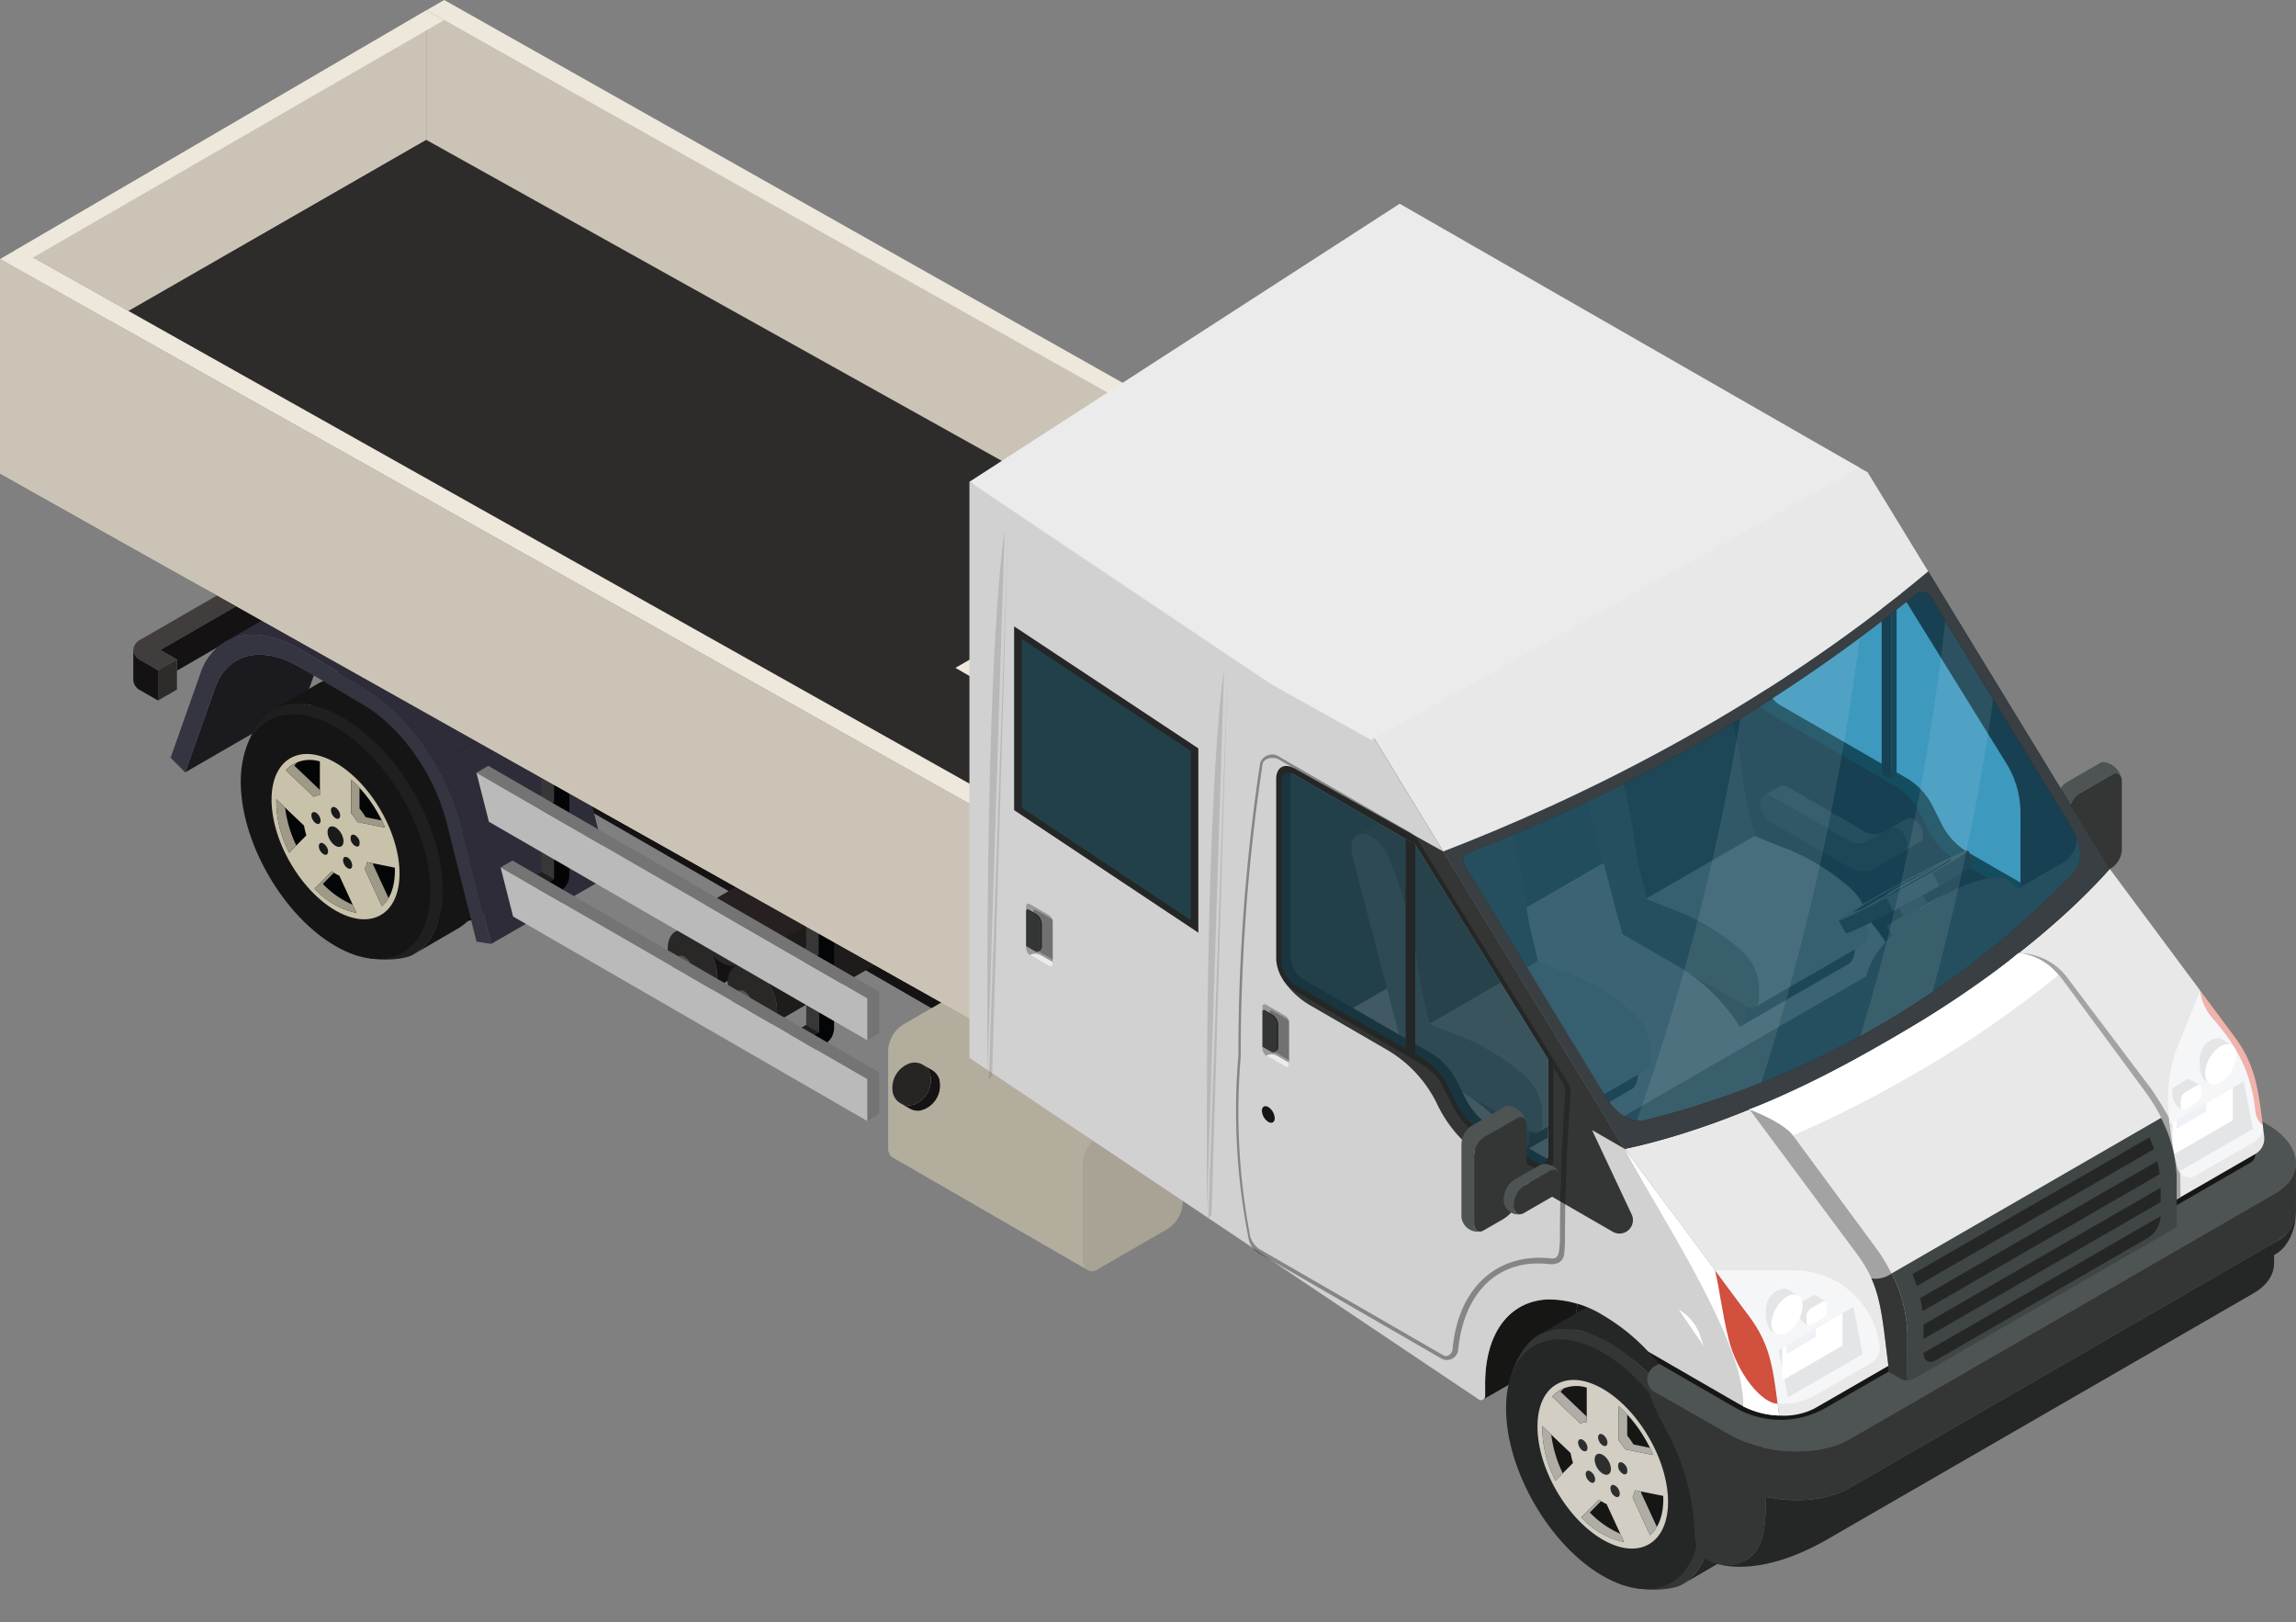 <svg xmlns="http://www.w3.org/2000/svg" xmlns:xlink="http://www.w3.org/1999/xlink" width="365.544" height="258.255" viewBox="0 0 365.544 258.255">
  <rect x="0" y="0" width="365.544" height="258.255" fill="#808080" stroke="none"/>
  <defs>
    <linearGradient id="linear-gradient" x1="176.989" y1="0.161" x2="177.327" y2="0.751" gradientUnits="objectBoundingBox">
      <stop offset="0" stop-color="#b3ad9e"/>
      <stop offset="0.171" stop-color="#b5afa0"/>
      <stop offset="0.268" stop-color="#bdb6a8"/>
      <stop offset="0.347" stop-color="#cac3b6"/>
      <stop offset="0.416" stop-color="#ddd6ca"/>
      <stop offset="0.461" stop-color="#eee7dc"/>
      <stop offset="0.528" stop-color="#eee7dc"/>
      <stop offset="0.915" stop-color="#eee7dc"/>
      <stop offset="0.943" stop-color="#e6dfd4"/>
      <stop offset="0.985" stop-color="#d3ccbf"/>
      <stop offset="1" stop-color="#cbc4b6"/>
    </linearGradient>
  </defs>
  <g id="Group_92" data-name="Group 92" transform="translate(-19.847 -19.355)">
    <g id="Double_Cab_Tipper_" data-name="Double Cab Tipper" transform="translate(19.847 19.355)">
      <g id="Group_39" data-name="Group 39">
        <g id="Hiabs">
          <g id="Group_2" data-name="Group 2" transform="translate(21.222 44.132)">
            <g id="Group_1" data-name="Group 1" transform="translate(0 14.498)">
              <path id="Path_1" data-name="Path 1" d="M24.582,72.284,98.153,29.812a6.4,6.4,0,0,1,5.795,0l2.732,1.573-3.014,1.747-2.618-1.513L27.717,73.96l2.618,1.507-3.02,1.741-2.732-1.579a2.019,2.019,0,0,1-1.2-1.681A2.047,2.047,0,0,1,24.582,72.284Z" transform="translate(-23.381 -29.119)" fill="#423d3d"/>
            </g>
            <path id="Path_2" data-name="Path 2" d="M34.384,26.7v4.8l-3.017,1.742v-4.8Z" transform="translate(16.587 -26.704)" fill="#2e2b2b"/>
            <path id="Path_3" data-name="Path 3" d="M97.434,29.535l2.615,1.51v4.8l-2.615-1.51L26.718,75.168V73.382L24.1,71.873Z" transform="translate(-19.767 -12.536)" fill="#141213"/>
            <path id="Path_4" data-name="Path 4" d="M27.053,36.837v4.8l-3.017,1.742v-4.8Z" transform="translate(-20.102 24.01)" fill="#2e2b2b"/>
            <path id="Path_5" data-name="Path 5" d="M24.582,38.265l2.732,1.579v4.8l-2.732-1.579a2.015,2.015,0,0,1-1.2-1.669V36.584A2.019,2.019,0,0,0,24.582,38.265Z" transform="translate(-23.381 22.743)" fill="#141213"/>
          </g>
          <g id="Group_3" data-name="Group 3" transform="translate(4.479 62.937)">
            <path id="Path_6" data-name="Path 6" d="M89.922,46.451V57.618L55.8,77.317V66.15Z" transform="translate(155.621 53.32)" fill="#1f1d1d"/>
            <path id="Path_7" data-name="Path 7" d="M237.387,129.607,60.457,29.836l-34.12,19.7,176.931,99.772Z" transform="translate(8.155 -29.836)" fill="#2e2b2b"/>
            <path id="Path_8" data-name="Path 8" d="M232.015,137.191,55.084,37.419,20.593,32.257,232.015,154.321Z" transform="translate(-20.593 -17.72)" fill="#141213"/>
          </g>
          <g id="Group_14" data-name="Group 14" transform="translate(27.161 90.134)">
            <g id="Group_4" data-name="Group 4" transform="translate(2.324 14.096)">
              <path id="Path_9" data-name="Path 9" d="M29.513,42.012,24.757,55.439,43.63,44.54l1.615-4.558L42.94,38.649C36.863,35.136,31.464,36.487,29.513,42.012Z" transform="translate(-24.757 -36.712)" fill="#1a1a1f"/>
            </g>
            <g id="Group_13" data-name="Group 13">
              <g id="Group_11" data-name="Group 11" transform="translate(4.917 11.712)">
                <g id="Group_5" data-name="Group 5" transform="translate(16.367)">
                  <path id="Path_10" data-name="Path 10" d="M60.034,49.626A30.7,30.7,0,0,0,49.376,38.39a13.6,13.6,0,0,0-7.032-2.072l-2.33.066H40a8.1,8.1,0,0,0-3.855,1.039l-7.4,4.305c3.123-1.777,7.206-1.213,11.277,1.141A32.353,32.353,0,0,1,51.267,54.73c6.2,10.743,6.167,22.326-.072,25.887l7.4-4.305a11.573,11.573,0,0,0,4.143-4.906C65.667,66.565,64.772,57.834,60.034,49.626Z" transform="translate(-23.768 -36.315)" fill="#151515"/>
                  <path id="Path_11" data-name="Path 11" d="M55,51.088a32.352,32.352,0,0,0-11.247-11.86c-4.071-2.354-8.155-2.918-11.277-1.141-2.1,1.2-3.819,4.348-4.474,7.278-.414,1.825,20.122,32.15,20.122,32.15,2.354.492,5.639.132,6.8-.54C61.282,73.282,61.2,61.83,55,51.088Z" transform="translate(-27.502 -32.674)" fill="#040506"/>
                  <path id="Path_12" data-name="Path 12" d="M53.678,75.294c-5.891,3.4-15.45-2.114-21.341-12.322s-5.9-21.245,0-24.65,15.45,2.114,21.341,12.322S59.575,71.889,53.678,75.294Z" transform="translate(-27.914 -31.305)" fill="#151515"/>
                </g>
                <g id="Group_10" data-name="Group 10" transform="translate(0 5.843)">
                  <g id="Group_6" data-name="Group 6">
                    <path id="Path_13" data-name="Path 13" d="M58.344,50.6A30.677,30.677,0,0,0,47.686,39.357a13.626,13.626,0,0,0-7.032-2.066l-2.33.06h-.006a8.138,8.138,0,0,0-3.861,1.039l-7.4,4.305c3.116-1.777,7.2-1.207,11.277,1.147A32.353,32.353,0,0,1,49.583,55.7c6.2,10.743,6.167,22.326-.078,25.881l7.4-4.305a11.587,11.587,0,0,0,4.137-4.9C63.983,67.538,63.082,58.807,58.344,50.6Z" transform="translate(-15.829 -37.288)" fill="#151515"/>
                    <path id="Path_14" data-name="Path 14" d="M53.322,52.064A32.353,32.353,0,0,0,42.075,40.2C38,37.851,33.914,37.28,30.8,39.058c-2.1,1.2-3.819,4.354-4.48,7.284-.408,1.825,20.122,32.15,20.122,32.15,2.354.492,5.645.132,6.8-.546C59.6,74.252,59.519,62.807,53.322,52.064Z" transform="translate(-19.568 -33.65)" fill="#1f1f1f"/>
                    <ellipse id="Ellipse_1" data-name="Ellipse 1" cx="12.323" cy="21.345" rx="12.323" ry="21.345" transform="matrix(0.866, -0.5, 0.5, 0.866, 0, 13.177)" fill="#151515"/>
                  </g>
                  <g id="Group_9" data-name="Group 9" transform="translate(11.156 12.345)">
                    <path id="Path_15" data-name="Path 15" d="M43.3,63.275c-3.687,2.132-9.674-1.321-13.361-7.716s-3.693-13.295,0-15.426S39.613,41.46,43.3,47.849,46.993,61.143,43.3,63.275Z" transform="translate(-26.431 -38.549)" fill="#040506"/>
                    <path id="Path_16" data-name="Path 16" d="M44.438,48.338c-3.975-6.888-10.43-10.611-14.406-8.317s-3.981,9.746,0,16.639,10.43,10.617,14.406,8.317S48.419,55.232,44.438,48.338Zm.691,2.726-4.42-.895a12.036,12.036,0,0,0-.979-1.381V43.42a21.162,21.162,0,0,1,4.185,5.224A21.679,21.679,0,0,1,45.129,51.064ZM30.555,40.928a5.463,5.463,0,0,1,4.185-.4V45.9a2.57,2.57,0,0,0-.979.258l-4.426-4.209A4.738,4.738,0,0,1,30.555,40.928ZM27.8,46.543l4.42,4.209a10.441,10.441,0,0,0,.372,1.543l-2.732,2.762A18.029,18.029,0,0,1,27.8,46.543Zm6.1,14.243,2.732-2.768a7.332,7.332,0,0,0,1.207.7l2.732,5.921A12.47,12.47,0,0,1,33.9,60.786Zm10.713,2.792L41.88,57.657a4.17,4.17,0,0,0,.372-1.111l4.42.895C46.774,60.083,46.09,62.305,44.612,63.578Z" transform="translate(-27.047 -39.344)" fill="#c9c2ab"/>
                    <g id="Group_7" data-name="Group 7" transform="translate(0.741 1.26)">
                      <path id="Path_17" data-name="Path 17" d="M30.48,44.629V41.32c-.432-.462-.871-.9-1.321-1.3v5.368a12.037,12.037,0,0,1,.979,1.381l4.42.895q-.243-.567-.522-1.135l-2.582-.522A12.551,12.551,0,0,0,30.48,44.629Z" transform="translate(-17.216 -37.207)" fill="#9f9987"/>
                      <path id="Path_18" data-name="Path 18" d="M30.9,42.413l-1.015-.2a4.17,4.17,0,0,1-.372,1.111l2.732,5.921a5.046,5.046,0,0,0,1.069-1.3l-2.486-5.38Z" transform="translate(-15.425 -26.266)" fill="#9f9987"/>
                      <path id="Path_19" data-name="Path 19" d="M27.181,40.543a18.029,18.029,0,0,0,2.06,8.515l1.129-1.141a19.565,19.565,0,0,1-1.789-6.041Z" transform="translate(-27.17 -34.604)" fill="#9f9987"/>
                      <path id="Path_20" data-name="Path 20" d="M29.5,44.46l1.759-1.777c-.114-.072-.228-.15-.342-.228l-2.732,2.768a12.47,12.47,0,0,0,6.671,3.849l-.594-1.285A14.585,14.585,0,0,1,29.5,44.46Z" transform="translate(-22.076 -25.04)" fill="#9f9987"/>
                      <path id="Path_21" data-name="Path 21" d="M29.338,39.554a4.826,4.826,0,0,0-.691.324A4.738,4.738,0,0,0,27.428,40.9l4.426,4.209a2.57,2.57,0,0,1,.979-.258v-.829l-4.083-3.885A4.895,4.895,0,0,1,29.338,39.554Z" transform="translate(-25.88 -39.554)" fill="#9f9987"/>
                    </g>
                    <g id="Group_8" data-name="Group 8" transform="translate(6.339 8.424)">
                      <path id="Path_22" data-name="Path 22" d="M30.7,44.464c-.492.282-1.3-.18-1.8-1.039s-.5-1.789,0-2.078,1.3.174,1.8,1.039S31.2,44.176,30.7,44.464Z" transform="translate(-25.954 -38.172)" fill="#191a1a"/>
                      <path id="Path_23" data-name="Path 23" d="M29.876,42.6c-.288.162-.751-.1-1.039-.6s-.288-1.033,0-1.2.751.108,1.039.6S30.164,42.428,29.876,42.6Z" transform="translate(-25.507 -40.747)" fill="#191a1a"/>
                      <path id="Path_24" data-name="Path 24" d="M28.923,41.745a1.608,1.608,0,0,1,.841,1.189c.06.5-.21.775-.612.618a1.583,1.583,0,0,1-.841-1.189C28.244,41.865,28.52,41.589,28.923,41.745Z" transform="translate(-27.112 -35.97)" fill="#191a1a"/>
                      <path id="Path_25" data-name="Path 25" d="M28.95,42.467c.066-.426.444-.522.841-.216a1.582,1.582,0,0,1,.612,1.321c-.066.426-.438.522-.841.216A1.582,1.582,0,0,1,28.95,42.467Z" transform="translate(-23.903 -34.116)" fill="#191a1a"/>
                      <path id="Path_26" data-name="Path 26" d="M29.542,43a1.322,1.322,0,0,1-.324-1.327c.186-.312.631-.222.991.2a1.3,1.3,0,0,1,.318,1.327C30.347,43.506,29.9,43.416,29.542,43Z" transform="translate(-22.909 -37.069)" fill="#191a1a"/>
                      <path id="Path_27" data-name="Path 27" d="M29.493,41.826c.18.522.036.949-.324.955s-.8-.42-.985-.943-.042-.949.318-.955S29.307,41.3,29.493,41.826Z" transform="translate(-28.102 -40.067)" fill="#191a1a"/>
                    </g>
                  </g>
                </g>
              </g>
              <g id="Group_12" data-name="Group 12">
                <path id="Path_28" data-name="Path 28" d="M29.1,42.4a9.225,9.225,0,0,1,3.963-5.1c3.056-1.789,7.272-1.471,11.811,1.147L54.9,44.408c4.528,2.612,8.731,7.152,11.787,12.448a38.46,38.46,0,0,1,3.987,9.716L75.4,85.421l-2.324-.366L68.325,66.14c-1.952-7.776-7.35-15.36-13.427-18.867L44.876,41.316C38.8,37.8,33.4,39.154,31.45,44.679L26.694,58.106,24.37,55.782Z" transform="translate(-24.37 -25.283)" fill="#353441"/>
                <path id="Path_29" data-name="Path 29" d="M44.691,35.488c3.056-1.783,7.272-1.471,11.811,1.147l10.022,5.957c4.528,2.612,8.731,7.152,11.787,12.448l-18.873,10.9c-3.056-5.3-7.26-9.836-11.787-12.448L37.629,47.533c-4.54-2.618-8.755-2.936-11.811-1.147C25.818,46.386,42.938,36.508,44.691,35.488Z" transform="translate(-17.123 -34.365)" fill="#2d2c38"/>
                <path id="Path_30" data-name="Path 30" d="M54.277,47.53a38.41,38.41,0,0,0-3.987-9.722l-18.873,10.9A38.46,38.46,0,0,1,35.4,58.423l4.732,18.849L59.009,66.379Z" transform="translate(10.899 -17.134)" fill="#2d2c38"/>
              </g>
            </g>
          </g>
          <g id="Group_18" data-name="Group 18" transform="translate(2.837)">
            <g id="Group_17" data-name="Group 17" transform="translate(65.045)">
              <g id="Group_15" data-name="Group 15">
                <path id="Path_31" data-name="Path 31" d="M200.166,116.354,203,114.715,33.989,19.355l-2.837,1.638Z" transform="translate(-31.151 -19.355)" fill="#eee7dc"/>
              </g>
              <g id="Group_16" data-name="Group 16" transform="translate(0 1.641)">
                <path id="Path_32" data-name="Path 32" d="M31.151,19.628,200.493,114.64v34.13L31.151,53.344Z" transform="translate(-31.151 -19.628)" fill="#cbc4b6"/>
              </g>
            </g>
            <path id="Path_33" data-name="Path 33" d="M85.3,23.058l139.61,77.86L159.926,138.3,20.319,60.434Z" transform="translate(-20.319 -0.82)" fill="#2e2b2b"/>
          </g>
          <g id="Group_35" data-name="Group 35" transform="translate(75.855 120.487)">
            <g id="Group_31" data-name="Group 31">
              <g id="Group_22" data-name="Group 22" transform="translate(30.453 12.4)">
                <g id="Group_19" data-name="Group 19" transform="translate(0 4.299)">
                  <path id="Path_34" data-name="Path 34" d="M62.07,45.631a7.882,7.882,0,0,0-2.744-2.9,2.789,2.789,0,0,0-2.756-.276L37.756,53.323a2.748,2.748,0,0,1,2.75.276,7.92,7.92,0,0,1,2.75,2.894c1.513,2.624,1.5,5.452-.018,6.317L62.052,51.948C63.577,51.077,63.583,48.249,62.07,45.631Z" transform="translate(-36.522 -42.201)" fill="#141213"/>
                  <path id="Path_35" data-name="Path 35" d="M38.634,50.687c1.531,2.618,4.041,3.993,5.633,3.068,1.519-.865,1.531-3.693.018-6.317a7.92,7.92,0,0,0-2.75-2.894,2.748,2.748,0,0,0-2.75-.276C37.2,45.187,37.133,48.057,38.634,50.687Z" transform="translate(-37.551 -33.146)" fill="#2a2727"/>
                  <path id="Path_36" data-name="Path 36" d="M38.135,46.872c.5.859,1.315,1.3,1.837,1,.5-.282.5-1.207.006-2.06a2.6,2.6,0,0,0-.9-.949.894.894,0,0,0-.895-.09C37.66,45.076,37.642,46.013,38.135,46.872Z" transform="translate(-36.414 -29.732)" fill="#fff" opacity="0.2"/>
                </g>
                <g id="Group_20" data-name="Group 20" transform="translate(4.768)">
                  <path id="Path_37" data-name="Path 37" d="M62.864,44.915a7.882,7.882,0,0,0-2.744-2.9,2.779,2.779,0,0,0-2.75-.276L38.55,52.6a2.765,2.765,0,0,1,2.75.282,7.92,7.92,0,0,1,2.75,2.894c1.513,2.624,1.5,5.452-.018,6.317L62.846,51.232C64.371,50.361,64.377,47.533,62.864,44.915Z" transform="translate(-37.316 -41.485)" fill="#272021"/>
                  <path id="Path_38" data-name="Path 38" d="M39.428,49.972c1.531,2.618,4.047,3.993,5.633,3.068,1.519-.865,1.531-3.693.018-6.317a7.92,7.92,0,0,0-2.75-2.894,2.765,2.765,0,0,0-2.75-.282C37.993,44.472,37.927,47.342,39.428,49.972Z" transform="translate(-38.345 -32.431)" fill="#2a2727"/>
                  <path id="Path_39" data-name="Path 39" d="M38.929,46.156c.5.859,1.321,1.3,1.837,1,.5-.282.5-1.207.006-2.06a2.507,2.507,0,0,0-.9-.949.894.894,0,0,0-.895-.09C38.454,44.36,38.436,45.3,38.929,46.156Z" transform="translate(-37.208 -29.016)" fill="#fff" opacity="0.2"/>
                </g>
                <g id="Group_21" data-name="Group 21" transform="translate(9.539 9.806)">
                  <path id="Path_40" data-name="Path 40" d="M63.658,46.548a7.882,7.882,0,0,0-2.744-2.9,2.778,2.778,0,0,0-2.75-.276L39.344,54.24a2.759,2.759,0,0,1,2.756.276,7.957,7.957,0,0,1,2.744,2.894c1.513,2.624,1.507,5.452-.018,6.317L63.64,52.865C65.165,51.994,65.177,49.166,63.658,46.548Z" transform="translate(-38.113 -43.118)" fill="#1f1b1b"/>
                  <path id="Path_41" data-name="Path 41" d="M40.226,51.6c1.525,2.618,4.041,3.993,5.627,3.068,1.525-.865,1.531-3.693.018-6.317a7.957,7.957,0,0,0-2.744-2.894,2.759,2.759,0,0,0-2.756-.276C38.785,46.1,38.724,48.974,40.226,51.6Z" transform="translate(-39.139 -34.063)" fill="#2a2727"/>
                  <path id="Path_42" data-name="Path 42" d="M39.721,47.789c.5.859,1.321,1.3,1.837,1,.5-.282.5-1.207.006-2.06a2.541,2.541,0,0,0-.895-.949.905.905,0,0,0-.9-.09C39.252,45.993,39.228,46.93,39.721,47.789Z" transform="translate(-38.004 -30.649)" fill="#fff" opacity="0.2"/>
                </g>
              </g>
              <g id="Group_30" data-name="Group 30">
                <g id="Group_25" data-name="Group 25" transform="translate(5.55)">
                  <g id="Group_23" data-name="Group 23">
                    <path id="Path_43" data-name="Path 43" d="M38.21,45.443V39.42l2.011,1.165V58.912L38.21,57.751V47.892L33.4,50.667V48.218Z" transform="translate(-33.403 -39.42)" fill="#383738"/>
                    <path id="Path_44" data-name="Path 44" d="M38.21,42.472l2.011,1.161-4.807,2.775L33.4,45.247Z" transform="translate(-33.403 -24.142)" fill="#1f1f1f"/>
                    <path id="Path_45" data-name="Path 45" d="M33.738,50.855v-2.45l4.81-2.774V39.614l2.42,1.393V57.268a2.98,2.98,0,0,1-1.489,2.582l-5.741,3.315v-2.45l4.81-2.774v-9.86Z" transform="translate(-31.729 -38.447)" fill="#040506"/>
                  </g>
                  <g id="Group_24" data-name="Group 24" transform="translate(42.148 24.335)">
                    <path id="Path_46" data-name="Path 46" d="M45.229,49.5V43.472l2.011,1.164V62.964L45.229,61.8V51.944L40.423,54.72V52.271Z" transform="translate(-40.423 -43.472)" fill="#383738"/>
                    <path id="Path_47" data-name="Path 47" d="M45.229,46.525l2.011,1.161-4.807,2.775L40.423,49.3Z" transform="translate(-40.423 -28.194)" fill="#1f1f1f"/>
                    <path id="Path_48" data-name="Path 48" d="M40.757,54.913v-2.45l4.81-2.774V43.666l2.42,1.4V61.32A2.983,2.983,0,0,1,46.5,63.908l-5.741,3.309v-2.45l4.81-2.774v-9.86Z" transform="translate(-38.749 -42.502)" fill="#040506"/>
                  </g>
                </g>
                <g id="Group_29" data-name="Group 29" transform="translate(0 1.435)">
                  <g id="Group_27" data-name="Group 27">
                    <path id="Path_49" data-name="Path 49" d="M93.381,75.882,35.005,42.169l-1.886,1.089L91.494,76.971v6.665l1.886-1.089Z" transform="translate(-29.277 -27.097)" fill="#757474"/>
                    <g id="Group_26" data-name="Group 26">
                      <path id="Path_50" data-name="Path 50" d="M34.366,39.659,96.582,75.591v6.665L94.7,83.345V76.68L32.479,40.748Z" transform="translate(-32.479 -39.659)" fill="#757474"/>
                    </g>
                  </g>
                  <g id="Group_28" data-name="Group 28" transform="translate(0 1.089)">
                    <path id="Path_51" data-name="Path 51" d="M91.494,76.064,33.119,42.35l1.992,7.825L91.494,82.729Z" transform="translate(-29.277 -27.278)" fill="#bababa"/>
                    <path id="Path_52" data-name="Path 52" d="M32.479,39.84,94.7,75.773v6.665L34.461,47.651Z" transform="translate(-32.479 -39.84)" fill="#bababa"/>
                  </g>
                </g>
              </g>
            </g>
            <g id="Group_34" data-name="Group 34" transform="translate(65.548 35.898)">
              <g id="Group_32" data-name="Group 32">
                <path id="Path_53" data-name="Path 53" d="M62.033,69.676,50.924,76.09a1.435,1.435,0,0,1-2.354-1.357V59.2a5.2,5.2,0,0,1,2.354-4.077l11.109-6.413a1.435,1.435,0,0,1,2.354,1.357V65.6A5.211,5.211,0,0,1,62.033,69.676Z" transform="translate(-17.495 -30.446)" fill="#a8a394"/>
                <path id="Path_54" data-name="Path 54" d="M45.755,52.136l11.109-6.419a1.657,1.657,0,0,1,1.663-.162L89.608,63.5a1.634,1.634,0,0,0-1.675.156L76.824,70.072A5.2,5.2,0,0,0,74.47,74.15V89.684a1.634,1.634,0,0,0,.7,1.525L44.086,73.267a1.657,1.657,0,0,1-.691-1.525V56.213A5.2,5.2,0,0,1,45.755,52.136Z" transform="translate(-43.395 -45.398)" fill="url(#linear-gradient)"/>
              </g>
              <g id="Group_33" data-name="Group 33" transform="translate(0.657 12.787)">
                <path id="Path_55" data-name="Path 55" d="M46.016,53.851a4.129,4.129,0,0,0,2.51-4.347,2.652,2.652,0,0,0-1.261-1.922l1.483.859a2.64,2.64,0,0,1,1.261,1.922A4.133,4.133,0,0,1,47.5,54.71a2.659,2.659,0,0,1-2.294-.132l-1.483-.859A2.659,2.659,0,0,0,46.016,53.851Z" transform="translate(-42.416 -47.254)" fill="#151313"/>
                <path id="Path_56" data-name="Path 56" d="M47.291,48.325a3.032,3.032,0,0,0-.072-.336c.294.174.691.4,1.177.673a5.829,5.829,0,0,1,2.21,2.258c1.141,1.988,1.141,4.125,0,4.786a2.216,2.216,0,0,1-2.33-.36c-1.243-.739-3.1-1.934-4.011-2.528a2.77,2.77,0,0,0,.516-.144A4.133,4.133,0,0,0,47.291,48.325Z" transform="translate(-39.698 -45.217)" fill="#b3ad9e"/>
                <path id="Path_57" data-name="Path 57" d="M46.054,47.724a2.559,2.559,0,0,1,3.561,2.054,4.129,4.129,0,0,1-2.51,4.347,2.556,2.556,0,0,1-3.555-2.054A4.132,4.132,0,0,1,46.054,47.724Z" transform="translate(-43.504 -47.527)" fill="#272424"/>
              </g>
            </g>
          </g>
          <g id="Group_38" data-name="Group 38" transform="translate(0 39.607)">
            <g id="Group_36" data-name="Group 36" transform="translate(152.111 17.574)">
              <path id="Path_58" data-name="Path 58" d="M130.764,29.15V63.28L45.651,112.42V78.29Z" transform="translate(-42.814 -27.512)" fill="#b3aea1"/>
              <path id="Path_59" data-name="Path 59" d="M123.241,29.15V63.28L47.154,107.21V73.08Z" transform="translate(-35.29 -27.512)" fill="#040506" opacity="0.4" style="mix-blend-mode: soft-light;isolation: isolate"/>
              <path id="Path_60" data-name="Path 60" d="M45.178,78.017l85.113-49.14,2.837,1.638L48.015,79.655Z" transform="translate(-45.178 -28.877)" fill="#eee7dc"/>
            </g>
            <g id="Group_37" data-name="Group 37">
              <path id="Path_61" data-name="Path 61" d="M22.684,25.951l154.948,87.08-2.837,1.638L19.847,27.589Z" transform="translate(-19.847 -25.951)" fill="#eee7dc"/>
              <path id="Path_62" data-name="Path 62" d="M19.847,26.223,174.795,113.3v34.13L19.847,60.353Z" transform="translate(-19.847 -24.585)" fill="#cbc4b6"/>
              <path id="Path_63" data-name="Path 63" d="M19.847,26.223V60.354L174.8,147.436V113.3Zm149.1,114.458L25.7,60.354V32.978L168.947,113.3Z" transform="translate(-19.846 -24.587)" fill="#cbc4b6"/>
            </g>
          </g>
        </g>
        <path id="Path_64" data-name="Path 64" d="M85.365,19.628v20.6L37.914,67.482,20.319,57.594Z" transform="translate(-17.482 -17.987)" fill="#cbc4b6"/>
        <path id="Path_65" data-name="Path 65" d="M88.576,21.207,23.038,59.05l-2.8-1.172,65.536-38.25Z" transform="translate(-17.891 -17.987)" fill="#eee7dc"/>
      </g>
      <g id="Group_91" data-name="Group 91" transform="translate(154.343 32.434)">
        <path id="Path_66" data-name="Path 66" d="M69.471,53.813c-5.933.24-9.968,5.122-9.968,13.427v1.94a.654.654,0,0,1-.336.576s14.111-8.149,14.3-8.257a.659.659,0,0,0,.336-.576v-1.94a20.978,20.978,0,0,1,.444-4.456A13.767,13.767,0,0,0,69.471,53.813Z" transform="translate(22.601 120.621)" fill="#161615"/>
        <g id="Group_40" data-name="Group 40" transform="translate(173.107 88.882)">
          <path id="Path_67" data-name="Path 67" d="M78.458,56.624l3.1-1.789a3.635,3.635,0,0,0,1.519-2.9V41.185c0-1.117-.679-1.627-1.519-1.147L76.23,43.113a3.635,3.635,0,0,0-1.519,2.9V53.8C74.711,56.552,76.386,57.819,78.458,56.624Z" transform="translate(-72.711 -38.056)" fill="#333635"/>
          <path id="Path_68" data-name="Path 68" d="M76.378,55.3V47.515a3.635,3.635,0,0,1,1.519-2.9l5.326-3.074c.811-.468,1.471,0,1.513,1.039a3.3,3.3,0,0,0-2.888-3.02,1.149,1.149,0,0,0-.625.18L75.9,42.813a3.635,3.635,0,0,0-1.519,2.9v8.425a5.146,5.146,0,0,0,.216,1.543,3.972,3.972,0,0,0,4.377,2.864C77.47,58.774,76.378,57.519,76.378,55.3Z" transform="translate(-74.378 -39.558)" fill="#4e5354"/>
        </g>
        <g id="Group_41" data-name="Group 41" transform="translate(171.234 103.008)">
          <path id="Path_69" data-name="Path 69" d="M75.221,49.483l5.008-2.888a3.907,3.907,0,0,0,1.621-3.111h0c0-1.195-.727-1.741-1.621-1.225L76.175,44.6a4.4,4.4,0,0,0-1.843,3.513v.7a.776.776,0,0,0,.312.715A.565.565,0,0,0,75.221,49.483Z" transform="translate(-72.735 -41.138)" fill="#333635"/>
          <path id="Path_70" data-name="Path 70" d="M75.663,49.589v-.7a4.4,4.4,0,0,1,1.843-3.513l4.053-2.342a.943.943,0,0,1,1.483.42,3.014,3.014,0,0,0-2.312-1.531,1.2,1.2,0,0,0-.775.186L75.9,44.448a4.393,4.393,0,0,0-1.837,3.513v.7a.787.787,0,0,0,.306.715l1.6.925h0A.776.776,0,0,1,75.663,49.589Z" transform="translate(-74.066 -41.91)" fill="#4e5354"/>
        </g>
        <path id="Path_71" data-name="Path 71" d="M76.944,63.747l-6.125-5.657-8.3-4.456a18.668,18.668,0,0,0-.907,5.266L76.53,67.518Z" transform="translate(34.817 119.778)" fill="#161615"/>
        <g id="Group_42" data-name="Group 42" transform="translate(79.054 174.652)">
          <path id="Path_72" data-name="Path 72" d="M92.545,67.428A31.241,31.241,0,0,0,81.67,55.959a13.918,13.918,0,0,0-7.176-2.114l-2.372.066H72.11a8.378,8.378,0,0,0-3.939,1.063l-7.548,4.39c3.183-1.813,7.344-1.231,11.505,1.171A32.984,32.984,0,0,1,83.6,72.634c6.323,10.959,6.293,22.776-.078,26.409l7.554-4.4c2.7-1.549,3.993-4.63,4.221-5C98.291,84.71,97.379,75.8,92.545,67.428Z" transform="translate(-49.167 -53.841)" fill="#242725"/>
          <path id="Path_73" data-name="Path 73" d="M87.417,68.918a32.984,32.984,0,0,0-11.475-12.1c-4.161-2.4-8.323-2.984-11.505-1.171-2.144,1.231-3.9,4.444-4.57,7.434-.42,1.861,20.53,32.8,20.53,32.8,2.4.5,5.759.132,6.942-.552C93.824,91.556,93.74,79.876,87.417,68.918Z" transform="translate(-52.981 -50.125)" fill="#333635"/>
          <ellipse id="Ellipse_2" data-name="Ellipse 2" cx="12.573" cy="21.777" rx="12.573" ry="21.777" transform="matrix(0.866, -0.5, 0.5, 0.866, 0, 13.449)" fill="#242725"/>
        </g>
        <g id="Group_45" data-name="Group 45" transform="translate(90.439 187.252)">
          <path id="Path_74" data-name="Path 74" d="M77.191,80.355C73.426,82.529,67.326,79,63.561,72.483s-3.765-13.565,0-15.739,9.866,1.351,13.631,7.872S80.956,78.181,77.191,80.355Z" transform="translate(-59.982 -55.127)" fill="#161615"/>
          <path id="Path_75" data-name="Path 75" d="M78.355,65.116c-4.059-7.032-10.641-10.827-14.7-8.485s-4.059,9.944,0,16.976S74.3,84.44,78.355,82.092,82.415,72.148,78.355,65.116Zm.7,2.78-4.51-.913a11.819,11.819,0,0,0-1-1.411V60.1a21.581,21.581,0,0,1,4.269,5.332A22.028,22.028,0,0,1,79.058,67.9ZM64.19,57.556a5.552,5.552,0,0,1,4.263-.4v5.476a2.557,2.557,0,0,0-.991.264l-4.516-4.3A4.7,4.7,0,0,1,64.19,57.556Zm-2.816,5.729,4.51,4.293a10.7,10.7,0,0,0,.384,1.573l-2.792,2.822A18.522,18.522,0,0,1,61.374,63.285ZM67.6,77.811l2.786-2.822a6.856,6.856,0,0,0,1.231.715l2.792,6.041A12.657,12.657,0,0,1,67.6,77.811Zm10.929,2.852-2.786-6.041a4.03,4.03,0,0,0,.378-1.129l4.51.907C80.739,77.1,80.037,79.366,78.529,80.663Z" transform="translate(-60.611 -55.94)" fill="#d2cec4"/>
          <g id="Group_43" data-name="Group 43" transform="translate(0.753 1.286)">
            <path id="Path_76" data-name="Path 76" d="M64.111,61.334V57.959c-.438-.474-.889-.919-1.345-1.327v5.476a11.819,11.819,0,0,1,1,1.411l4.51.913c-.162-.384-.342-.769-.534-1.153l-2.63-.534A12.546,12.546,0,0,0,64.111,61.334Z" transform="translate(-50.578 -53.762)" fill="#afada5"/>
            <path id="Path_77" data-name="Path 77" d="M64.548,59.067l-1.039-.2a4.03,4.03,0,0,1-.378,1.129l2.786,6.041a5.125,5.125,0,0,0,1.093-1.327l-2.534-5.488Z" transform="translate(-48.752 -42.596)" fill="#afada5"/>
            <path id="Path_78" data-name="Path 78" d="M60.746,57.163a18.522,18.522,0,0,0,2.1,8.689l1.159-1.171a19.87,19.87,0,0,1-1.831-6.161Z" transform="translate(-60.736 -51.104)" fill="#afada5"/>
            <path id="Path_79" data-name="Path 79" d="M63.12,61.16l1.789-1.813c-.114-.072-.228-.15-.348-.234l-2.786,2.822a12.657,12.657,0,0,0,6.809,3.933l-.607-1.315A14.829,14.829,0,0,1,63.12,61.16Z" transform="translate(-55.538 -41.35)" fill="#afada5"/>
            <path id="Path_80" data-name="Path 80" d="M62.946,56.154a4.4,4.4,0,0,0-.7.33A4.7,4.7,0,0,0,61,57.523l4.516,4.3a2.557,2.557,0,0,1,.991-.264v-.847l-4.161-3.963A4.677,4.677,0,0,1,62.946,56.154Z" transform="translate(-59.417 -56.154)" fill="#afada5"/>
          </g>
          <g id="Group_44" data-name="Group 44" transform="translate(6.464 8.593)">
            <path id="Path_81" data-name="Path 81" d="M64.342,61.163c-.51.288-1.333-.186-1.837-1.063s-.5-1.825,0-2.12,1.327.186,1.837,1.063S64.846,60.869,64.342,61.163Z" transform="translate(-59.493 -54.742)" fill="#2c2f2e"/>
            <path id="Path_82" data-name="Path 82" d="M63.495,59.258c-.294.168-.769-.1-1.057-.613s-.294-1.051,0-1.225.763.108,1.057.612S63.789,59.089,63.495,59.258Z" transform="translate(-59.036 -57.371)" fill="#2c2f2e"/>
            <path id="Path_83" data-name="Path 83" d="M62.522,58.391a1.609,1.609,0,0,1,.859,1.213c.066.5-.216.787-.625.631a1.63,1.63,0,0,1-.859-1.213C61.838,58.511,62.114,58.229,62.522,58.391Z" transform="translate(-60.676 -52.493)" fill="#2c2f2e"/>
            <path id="Path_84" data-name="Path 84" d="M62.554,59.126c.066-.432.444-.534.853-.222a1.6,1.6,0,0,1,.625,1.351c-.066.432-.444.534-.859.222A1.61,1.61,0,0,1,62.554,59.126Z" transform="translate(-57.399 -50.604)" fill="#2c2f2e"/>
            <path id="Path_85" data-name="Path 85" d="M63.158,59.664a1.339,1.339,0,0,1-.33-1.357c.186-.312.637-.222,1.009.2a1.335,1.335,0,0,1,.324,1.357C63.975,60.18,63.524,60.09,63.158,59.664Z" transform="translate(-56.387 -53.616)" fill="#2c2f2e"/>
            <path id="Path_86" data-name="Path 86" d="M63.108,58.465c.186.534.036.973-.33.979s-.817-.426-1.009-.961-.042-.973.33-.973S62.916,57.936,63.108,58.465Z" transform="translate(-61.688 -56.674)" fill="#2c2f2e"/>
          </g>
        </g>
        <path id="Path_87" data-name="Path 87" d="M63.521,55.885l12.952,8.989a11.868,11.868,0,0,1,5.933,10.592c0,6.491-1.249,8.3-3.273,9.47a6.217,6.217,0,0,1-4.39.607,4.547,4.547,0,0,1-3.633-4.486v-.036A37.68,37.68,0,0,0,66.385,63.9C64.9,61.109,63.521,58.419,63.521,55.885Z" transform="translate(44.392 131.038)" fill="#333635"/>
        <path id="Path_88" data-name="Path 88" d="M163.482,67.581,95.67,106.732c-4.924,2.84-13.517,2.486-19.2-.8L64.709,99.2a2.367,2.367,0,0,1-.006-4.1l82.122-47.414L162.1,56.5c3.11,1.8,4.7,4.1,4.7,6.275C166.8,64.579,165.7,66.3,163.482,67.581Z" transform="translate(44.393 89.979)" fill="#4e5354"/>
        <g id="Group_46" data-name="Group 46" transform="translate(109.804 152.75)">
          <path id="Path_89" data-name="Path 89" d="M165.227,50.194c-.006,1.807-1.1,3.525-3.321,4.81L94.094,94.155c-4.924,2.84-13.517,2.486-19.2-.8L63.836,87.04S68.676,96.1,69.451,98l5.446,3.122c5.681,3.285,14.273,3.639,19.2.8l67.812-39.151c2.216-1.279,3.309-3,3.321-4.792C165.239,55.791,165.227,50.194,165.227,50.194Z" transform="translate(-63.836 -50.194)" fill="#333635"/>
        </g>
        <g id="Group_47" data-name="Group 47" transform="translate(118.673 161.211)">
          <path id="Path_90" data-name="Path 90" d="M154.515,55.716,86.7,94.868c-3.4,1.964-8.545,2.4-13.283,1.4.012.21.018.414.018.63,0,6.491-1.249,8.3-3.273,9.47a6.389,6.389,0,0,1-4.852.5c6.461,1.777,13.673-1.4,17.906-3.843l67.812-39.151c2.222-1.279,3.315-3,3.321-4.792.006-.36.006-.817.006-1.327l.162-.09a5.431,5.431,0,0,0,1.363-1.1,8.375,8.375,0,0,0,1.9-4.96A6.04,6.04,0,0,1,154.515,55.716Z" transform="translate(-65.313 -51.603)" fill="#242725"/>
        </g>
        <path id="Path_91" data-name="Path 91" d="M52.972,72.246l1.569,44.694,6.133,9.559,63.691-36.772v-58.7Z" transform="translate(-8.405 6.63)" fill="#242725"/>
        <path id="Path_92" data-name="Path 92" d="M130.452,99.266l-28.907-47.36L64.861,31.027v58.7l33.093,32.714,3.122,10,33.363,19.257Zm-12.208.967c0,1.3-.919,1.831-2.042,1.177l-8.587-4.954a10.955,10.955,0,0,1-3.993-4.486l-1.285-2.546a10.9,10.9,0,0,0-3.987-4.486L77.855,73.109a4.514,4.514,0,0,1-2.042-3.537V40.863c0-1.3.913-1.825,2.042-1.177l19.233,11.1,21.155,34.167Z" transform="translate(51.098 6.629)" fill="#12272a"/>
        <path id="Path_93" data-name="Path 93" d="M68.727,32.7c-1.129-.649-2.042-.126-2.042,1.177V62.587a4.514,4.514,0,0,0,2.042,3.537l20.494,11.83a10.9,10.9,0,0,1,3.987,4.486l1.285,2.546a10.955,10.955,0,0,0,3.993,4.486l8.587,4.954c1.123.655,2.042.126,2.042-1.177V77.971L87.96,43.8Z" transform="translate(60.227 13.613)" fill="#1da6e0" opacity="0.5"/>
        <path id="Path_94" data-name="Path 94" d="M130.119,95.976l-27.8-45.547L64.528,31.22v58.7l33.093,32.714,3.116,10L134.106,151.9ZM117.9,100.42c0,1.3-.919,1.831-2.042,1.183l-8.581-4.96a10.817,10.817,0,0,1-3.993-4.48L102,89.611a10.857,10.857,0,0,0-3.993-4.48L77.516,73.3a4.53,4.53,0,0,1-2.042-3.537v-28.7c0-1.3.919-1.831,2.042-1.183L96.756,50.982l18.915,30.547a14.979,14.979,0,0,1,2.234,7.866Z" transform="translate(49.432 7.594)" fill="#161615"/>
        <path id="Path_95" data-name="Path 95" d="M89.406,46.842c-.6-1.009-1.567-1.5-2.156-1.159l-3.819,2.21a3.12,3.12,0,0,1-3.128-.306L68.335,40.675a1.106,1.106,0,0,0-1.813,1.045,4,4,0,0,0,1.813,3.135l12.058,6.96c1.543.895,3.026,1.045,4.119.408l4.93-2.846C90.043,49.027,90.031,47.881,89.406,46.842Z" transform="translate(59.411 53.678)" fill="#1e1e1c"/>
        <g id="Group_48" data-name="Group 48" transform="translate(126.456 92.633)">
          <path id="Path_96" data-name="Path 96" d="M85.548,47.649a3.124,3.124,0,0,1-3.129-.312L70.452,40.432a1.282,1.282,0,0,0-1.279-.132c-.33.192-2.564,1.483-2.564,1.483a1.268,1.268,0,0,1,1.291.12l11.968,6.912A3.12,3.12,0,0,0,83,49.121Z" transform="translate(-66.609 -40.182)" fill="#2a2927"/>
          <path id="Path_97" data-name="Path 97" d="M74.682,42.3c-.6-1.009-1.567-1.5-2.156-1.153L69.974,42.62c.588-.342,1.555.15,2.156,1.159.624,1.039.637,2.18.036,2.534l2.552-1.477C75.318,44.487,75.312,43.347,74.682,42.3Z" transform="translate(-49.768 -35.892)" fill="#2a2927"/>
        </g>
        <path id="Path_98" data-name="Path 98" d="M69.99,68.291l.858-.5V34.373l-.858.5Z" transform="translate(76.767 23.376)" fill="#161f21"/>
        <path id="Path_99" data-name="Path 99" d="M69.737,67.731l1.52.877V35.187l-1.52-.877Z" transform="translate(75.501 23.058)" fill="#161615"/>
        <g id="Group_50" data-name="Group 50" transform="translate(52.266 96.359)">
          <path id="Path_100" data-name="Path 100" d="M74.592,58.666c8.353,4.822,15.126,16.549,15.126,26.193v3.147L54.254,67.53v-20.6Z" transform="translate(-54.254 -10.154)" fill="#343130"/>
          <g id="Group_49" data-name="Group 49">
            <path id="Path_101" data-name="Path 101" d="M74.592,89.316,54.254,77.577,117.947,40.8l20.338,11.739c8.353,4.822,15.126,16.549,15.126,26.2v3.141L89.718,118.656v-3.147C89.718,105.865,82.945,94.138,74.592,89.316Z" transform="translate(-54.254 -40.803)" fill="#4b4645"/>
          </g>
        </g>
        <g id="Group_54" data-name="Group 54" transform="translate(95.311 70.391)">
          <g id="Group_51" data-name="Group 51" transform="translate(6.375 27.343)">
            <path id="Path_102" data-name="Path 102" d="M64.742,51.249l19.81,11.439a1.209,1.209,0,0,0,1.988-1.147V59.614a8.177,8.177,0,0,0-2.78-5.711,35.267,35.267,0,0,0-9.878-6.173,94.822,94.822,0,0,1-11.4-5.038Z" transform="translate(-62.484 -32.724)" fill="#2a2927"/>
            <path id="Path_103" data-name="Path 103" d="M86.539,69.849V67.922a8.177,8.177,0,0,0-2.78-5.711,35.267,35.267,0,0,0-9.878-6.173A94.822,94.822,0,0,1,62.484,51l17.264-9.968a94.9,94.9,0,0,0,11.4,5.038,35.437,35.437,0,0,1,9.878,6.173,8.182,8.182,0,0,1,2.774,5.711v1.928a1.385,1.385,0,0,1-.582,1.285c-.354.21-17.264,9.974-17.264,9.974A1.4,1.4,0,0,0,86.539,69.849Z" transform="translate(-62.484 -41.032)" fill="#42403f"/>
          </g>
          <g id="Group_52" data-name="Group 52" transform="translate(27.338 48.318)">
            <path id="Path_104" data-name="Path 104" d="M68.485,53.658s11.577-6.689,15.775-9.109l.042-.024c-.108,1.135-.426,2.024-1.063,2.348h0L65.975,56.841l1.1-3.327h0A1.4,1.4,0,0,0,68.485,53.658Z" transform="translate(-65.975 -44.525)" fill="#1e1e1c"/>
          </g>
          <g id="Group_53" data-name="Group 53">
            <path id="Path_105" data-name="Path 105" d="M64.014,38.284h0a6.426,6.426,0,0,1,3.381,3.6A70.308,70.308,0,0,1,69.941,49.1a58.215,58.215,0,0,1,1.988,9.716,45.4,45.4,0,0,0,.985,5.566l.967,4a51.526,51.526,0,0,1-6.083-2.9L61.612,41.815c-.438-1.675-.09-2.972.763-3.465A1.958,1.958,0,0,1,64.014,38.284Z" transform="translate(-61.422 -28.169)" fill="#2a2927"/>
            <path id="Path_106" data-name="Path 106" d="M71.135,67.124a58.215,58.215,0,0,0-1.988-9.716A70.31,70.31,0,0,0,66.6,50.2a6.426,6.426,0,0,0-3.381-3.6h0a1.958,1.958,0,0,0-1.639.066S77.992,37.2,78.839,36.7a1.938,1.938,0,0,1,1.651-.072h0a6.418,6.418,0,0,1,3.375,3.6,69.8,69.8,0,0,1,2.546,7.212A58.093,58.093,0,0,1,88.4,57.156a46.594,46.594,0,0,0,.985,5.566l.967,4L73.086,76.69l-.967-4A45.4,45.4,0,0,1,71.135,67.124Z" transform="translate(-60.629 -36.479)" fill="#1e1e1c"/>
          </g>
          <path id="Path_107" data-name="Path 107" d="M75.078,51.172c0,1.585-.3,2.918-1.1,3.327h0a29.844,29.844,0,0,0-9.6-9.506Z" transform="translate(-46.635 6.135)" fill="#25211f"/>
        </g>
        <g id="Group_58" data-name="Group 58" transform="translate(60.799 90.318)">
          <g id="Group_55" data-name="Group 55" transform="translate(6.377 27.34)">
            <path id="Path_108" data-name="Path 108" d="M58.995,54.573,78.8,66.006a1.209,1.209,0,0,0,1.988-1.147V62.932a8.188,8.188,0,0,0-2.78-5.711,35.266,35.266,0,0,0-9.878-6.173,94.824,94.824,0,0,1-11.4-5.038Z" transform="translate(-56.737 -36.042)" fill="#333332"/>
            <path id="Path_109" data-name="Path 109" d="M80.792,73.167V71.24a8.188,8.188,0,0,0-2.78-5.711,35.266,35.266,0,0,0-9.878-6.173,94.823,94.823,0,0,1-11.4-5.038L74,44.35a95.244,95.244,0,0,0,11.4,5.038,35.376,35.376,0,0,1,9.884,6.173,8.193,8.193,0,0,1,2.774,5.711V63.2a1.4,1.4,0,0,1-.582,1.291c-.36.2-17.264,9.968-17.264,9.968A1.4,1.4,0,0,0,80.792,73.167Z" transform="translate(-56.737 -44.35)" fill="#42403f"/>
          </g>
          <g id="Group_56" data-name="Group 56" transform="translate(27.334 48.315)">
            <path id="Path_110" data-name="Path 110" d="M62.743,56.976s11.577-6.689,15.775-9.109l.042-.024c-.108,1.135-.432,2.03-1.063,2.348h0l-17.27,9.968,1.111-3.327h0A1.4,1.4,0,0,0,62.743,56.976Z" transform="translate(-60.227 -47.843)" fill="#1e1e1c"/>
          </g>
          <g id="Group_57" data-name="Group 57">
            <path id="Path_111" data-name="Path 111" d="M58.269,41.6h0a6.426,6.426,0,0,1,3.381,3.6A70.294,70.294,0,0,1,64.2,52.416a58.835,58.835,0,0,1,1.988,9.716,45.412,45.412,0,0,0,.985,5.566l.967,4a51.526,51.526,0,0,1-6.083-2.9L55.861,45.133c-.432-1.675-.084-2.972.769-3.465A1.958,1.958,0,0,1,58.269,41.6Z" transform="translate(-55.675 -31.489)" fill="#333332"/>
            <path id="Path_112" data-name="Path 112" d="M65.388,70.44A58.835,58.835,0,0,0,63.4,60.724a70.294,70.294,0,0,0-2.546-7.212,6.426,6.426,0,0,0-3.381-3.6h0a1.958,1.958,0,0,0-1.639.066s16.411-9.464,17.252-9.962a1.975,1.975,0,0,1,1.657-.072h0a6.437,6.437,0,0,1,3.375,3.6,70.305,70.305,0,0,1,2.546,7.212,58.218,58.218,0,0,1,1.988,9.716,45.4,45.4,0,0,0,.985,5.566l.967,4L67.339,80.006l-.967-4A45.41,45.41,0,0,1,65.388,70.44Z" transform="translate(-54.879 -39.797)" fill="#2a2927"/>
          </g>
          <path id="Path_113" data-name="Path 113" d="M69.331,54.49c0,1.585-.3,2.918-1.111,3.327h0a29.89,29.89,0,0,0-9.59-9.506Z" transform="translate(-40.886 2.814)" fill="#2a2725"/>
        </g>
        <g id="Group_59" data-name="Group 59" transform="translate(146.054 110.023)">
          <path id="Path_114" data-name="Path 114" d="M78.984,43.079l.915,1.662L75.94,47.027l-.915-1.663-5.152,2.563,3.958-2.285Z" transform="translate(-69.873 -43.079)" fill="#343130"/>
          <path id="Path_115" data-name="Path 115" d="M75.025,43.459l.915,1.663L71.319,48.65l-1.446-2.628Z" transform="translate(-69.873 -41.174)" fill="#2a2927"/>
        </g>
        <path id="Path_116" data-name="Path 116" d="M74,43.088l.721,1.339a3.712,3.712,0,0,1-.775.5c-.847.486-2.042,1.117-2.66,1.405a1.117,1.117,0,0,1-.372.138h0l-.721-1.345Z" transform="translate(77.789 66.992)" fill="#242725"/>
        <g id="Group_67" data-name="Group 67" transform="translate(138.377 102.93)">
          <g id="Group_66" data-name="Group 66" style="isolation: isolate">
            <g id="Group_60" data-name="Group 60" transform="translate(2.457 1.865)">
              <path id="Path_117" data-name="Path 117" d="M83.682,42.941l-.4-.733-.054.024-.042.024c-2.57,1.183-7.5,3.789-10.989,5.8-2.144,1.237-3.255,1.97-3.195,2.078l.282.522Z" transform="translate(-69.004 -42.208)" fill="#161615"/>
            </g>
            <g id="Group_61" data-name="Group 61" transform="translate(7.672 6.873)">
              <path id="Path_118" data-name="Path 118" d="M69.872,43.15l.036.066.294-.174C69.992,43.138,69.884,43.168,69.872,43.15Z" transform="translate(-69.872 -43.042)" fill="#161615"/>
            </g>
            <g id="Group_62" data-name="Group 62" transform="translate(5.917 1.4)">
              <path id="Path_119" data-name="Path 119" d="M69.58,49.013l.245.456,12.049-6.643-.374-.694Z" transform="translate(-69.58 -42.131)" fill="#161615"/>
            </g>
            <path id="Path_120" data-name="Path 120" d="M71.571,42.189h0c.2-.066.306-.084.318-.06l.048.09-.27.168-.1-.192Z" transform="translate(-53.727 -40.792)" fill="#444241"/>
            <g id="Group_63" data-name="Group 63" transform="translate(3.787 1.403)">
              <path id="Path_121" data-name="Path 121" d="M74.185,47.013c-1.081.624-1.375.865-.745.588l-4.215,2.432.2-.09.048-.018.054-.024.054-.03.108-.048c.492-.234,1.057-.5,1.669-.811l11.92-6.882c-.234.078-.6.234-1.093.462l-.048.018-.054.03-.21.1L77.65,45.169C76.749,45.6,75.266,46.388,74.185,47.013Z" transform="translate(-69.225 -42.131)" fill="#3e3b3a"/>
            </g>
            <g id="Group_64" data-name="Group 64" transform="translate(0.004 0.016)">
              <path id="Path_122" data-name="Path 122" d="M68.6,53l1.123,2.084c.048.084.7-.15,2-.751,3.375-1.555,9.842-4.972,14.424-7.62,2.81-1.621,4.269-2.582,4.191-2.72L89.21,41.9c.078.144-1.381,1.1-4.191,2.726-4.582,2.642-11.049,6.065-14.424,7.62C69.3,52.847,68.643,53.081,68.6,53Z" transform="translate(-68.595 -41.9)" fill="#1e1e1c"/>
            </g>
            <path id="Path_123" data-name="Path 123" d="M77.183,42.5c-2.312,1.309-4.924,2.72-7.32,3.969l1.1,2.1c2.4-1.249,5.008-2.66,7.32-3.969Z" transform="translate(-62.245 -38.907)" fill="#fff" opacity="0.1"/>
            <g id="Group_65" data-name="Group 65">
              <path id="Path_124" data-name="Path 124" d="M87.213,42.664c3.369-1.555,2.39-.667-2.192,1.976S73.972,50.7,70.6,52.259s-2.39.673,2.192-1.976S83.838,44.225,87.213,42.664Zm-14.58,8.425.054-.024.048-.024.108-.048c2.63-1.237,7.35-3.735,10.725-5.681,3.441-1.988,4.215-2.672,1.765-1.549l-.054.024-.042.024c-2.57,1.183-7.5,3.789-10.989,5.8s-4.239,2.69-1.669,1.5l.054-.024Z" transform="translate(-68.594 -41.897)" fill="#3e3b3a"/>
            </g>
          </g>
        </g>
        <path id="Path_125" data-name="Path 125" d="M93.157,45.029c0,3.441-23.827,17.2-23.827,13.757s5.338-9.314,11.914-13.109S93.157,41.588,93.157,45.029Z" transform="translate(73.465 64.679)" fill="#2a2927"/>
        <path id="Path_126" data-name="Path 126" d="M138.289,44.266c.9,3.591-2.2,7.944-5.242,10.436a247.1,247.1,0,0,1-32.624,22.7A186.643,186.643,0,0,1,69.762,91.692a5.378,5.378,0,0,1-7.2-3.711l71.86-41.487s3.489-2.108,1.765-5.11C137.1,41.72,138.289,44.266,138.289,44.266Z" transform="translate(39.592 58.463)" fill="#2a2927"/>
        <path id="Path_127" data-name="Path 127" d="M76.861,89.114,63.548,81.428l1.723,1.928,12.124,7a14.453,14.453,0,0,0,14.454,0l67.56-39.007a1.624,1.624,0,0,0,.811-1.405h0L92.377,89.114A15.5,15.5,0,0,1,76.861,89.114Z" transform="translate(44.527 101.31)" fill="#161615"/>
        <g id="Group_68" data-name="Group 68" transform="translate(0 44.267)">
          <path id="Path_128" data-name="Path 128" d="M45.55,32.128V123.84l81.119,54.392a.643.643,0,0,0,.649.006.654.654,0,0,0,.336-.576v-1.94c0-8.3,4.035-13.187,9.968-13.427a16.651,16.651,0,0,1,8.863,2.558,32.246,32.246,0,0,1,7.14,5.747l14.778,8.533a13.5,13.5,0,0,0,6.047,1.645c-.883-7.176-1.231-11.049-4.708-15.733l-19.858-26.709L107.616,69.088m30.06,70.214c0,1.3-.913,1.831-2.042,1.177l-8.587-4.954a10.955,10.955,0,0,1-3.993-4.486l-1.285-2.546a10.9,10.9,0,0,0-3.987-4.486L97.288,112.178a4.514,4.514,0,0,1-2.042-3.537V79.932c0-1.3.913-1.825,2.042-1.177l19.233,11.1,21.155,34.167Z" transform="translate(-45.55 -32.128)" fill="#d2d1d1"/>
        </g>
        <path id="Path_129" data-name="Path 129" d="M62.926,49.816C67.49,58.805,81.877,80,81.769,90.361v.426a13.7,13.7,0,0,0,5.717,1.465C86.6,85.076,86.255,81.2,82.778,76.519Z" transform="translate(41.414 100.664)" fill="#fff"/>
        <path id="Path_130" data-name="Path 130" d="M68.309,59.848l-.546-1.621a7.626,7.626,0,0,0-3.4-4.149" transform="translate(48.581 121.99)" fill="#fff"/>
        <path id="Path_131" data-name="Path 131" d="M164.719,84.971l-.21-1.765a3.454,3.454,0,0,1-1.171-2.192c-.673-6.527-3.165-10.707-7.056-15.138a7.95,7.95,0,0,1-1.741-4.113l-14.4-19.372c-7.7,8.635-19.672,18.339-35.476,27.466s-30.258,14.67-41.74,17.114L82.783,113.68c3.477,4.684,3.825,8.557,4.708,15.733a10.882,10.882,0,0,0,5.6-1.1l70.244-40.557A2.807,2.807,0,0,0,164.719,84.971Z" transform="translate(41.409 63.503)" fill="#e8e8e8"/>
        <path id="Path_132" data-name="Path 132" d="M92.3,65.041a3.351,3.351,0,0,1-1.165-2.18c-.673-6.527-3.165-10.707-7.056-15.138a6.672,6.672,0,0,1-1.075-1.705c-2.444,4.39-5.759,9.205-5.657,17.822A55.645,55.645,0,0,0,78.7,71.827,1.961,1.961,0,0,0,81.6,73.082l9.313-5.374A2.823,2.823,0,0,0,92.3,65.041Z" transform="translate(113.606 81.656)" fill="#e6e8ed"/>
        <g id="Group_69" data-name="Group 69" transform="translate(195.949 125.266)">
          <path id="Path_133" data-name="Path 133" d="M86.979,64.868a3.351,3.351,0,0,0,1.165,2.18v-.012c-.757-6.149-1.3-9.77-4.5-14.081l-5.452-7.338h-.006a8,8,0,0,0,1.741,4.113C83.815,54.162,86.307,58.341,86.979,64.868Z" transform="translate(-78.182 -45.617)" fill="#d9422d"/>
        </g>
        <g id="Group_70" data-name="Group 70" transform="translate(195.841 132.861)">
          <path id="Path_134" data-name="Path 134" d="M81.7,47.033c-.973-.558-3,.48-3.393,2.342-.462,2.216.288,3.993.829,4.3l.649.378L83.3,47.957Z" transform="translate(-78.164 -46.882)" fill="#161615" opacity="0.2" style="mix-blend-mode: hard-light;isolation: isolate"/>
          <path id="Path_135" data-name="Path 135" d="M82.555,51.258c-.967,1.687-2.546,2.594-3.513,2.036s-.973-2.384,0-4.065,2.546-2.588,3.513-2.03S83.528,49.576,82.555,51.258Z" transform="translate(-77.421 -46.123)" fill="#fff"/>
        </g>
        <g id="Group_71" data-name="Group 71" transform="translate(191.462 139.362)">
          <path id="Path_136" data-name="Path 136" d="M79.778,48.058l-1.849,1.069c-.39.228-.594.5-.444,1.411a2.874,2.874,0,0,0,1.045,1.934l.5.294,2.846-3.831s-1.477-.847-1.6-.925A.51.51,0,0,0,79.778,48.058Z" transform="translate(-77.435 -47.964)" fill="#161615" opacity="0.2" style="mix-blend-mode: hard-light;isolation: isolate"/>
          <path id="Path_137" data-name="Path 137" d="M80.219,48.212,78.37,49.281a1.553,1.553,0,0,0-.7,1.219v1.039a.429.429,0,0,0,.7.408l1.849-1.069a1.56,1.56,0,0,0,.7-1.219V48.62a.429.429,0,0,0-.7-.408Z" transform="translate(-76.272 -47.194)" fill="#fff"/>
        </g>
        <path id="Path_138" data-name="Path 138" d="M78.815,62.439,90.7,55.575l-1.458-7.549L77.356,54.89Z" transform="translate(113.634 91.707)" fill="#161615" opacity="0.2" style="mix-blend-mode: hard-light;isolation: isolate"/>
        <path id="Path_139" data-name="Path 139" d="M77.446,58.918l9.612-5.549V48.193l-9.612,5.549Z" transform="translate(114.082 92.543)" fill="#fff"/>
        <path id="Path_140" data-name="Path 140" d="M77.552,52.687l4.736-2.734V48.6l-4.736,2.734Z" transform="translate(114.613 94.583)" fill="#d5dce5"/>
        <g id="Group_72" data-name="Group 72" transform="translate(190.833 125.266)" opacity="0.6">
          <path id="Path_141" data-name="Path 141" d="M92.408,67.036c-.757-6.149-1.3-9.77-4.5-14.081l-5.452-7.338L78.663,55c-2.414,6.245-1.039,13.751.144,18.831A1.961,1.961,0,0,0,81.7,75.089l9.314-5.374A2.83,2.83,0,0,0,92.408,67.036Z" transform="translate(-77.33 -45.617)" fill="#fff"/>
        </g>
        <path id="Path_142" data-name="Path 142" d="M97.31,70.8a50.453,50.453,0,0,0-2.888-4.672L81.061,48.42a9.735,9.735,0,0,0-7.7-3.8c.156.06,3.759,0,7.026,4.251L93.575,66.759a27.29,27.29,0,0,1,2.5,4.089,22.272,22.272,0,0,1,2.5,9.632V83.8l.582-.33c0-1.441-.018-2.7-.06-3.825a1.9,1.9,0,0,1-.432-.847A55.972,55.972,0,0,1,97.31,70.8Z" transform="translate(93.649 74.684)" fill="#a3a3a3"/>
        <path id="Path_143" data-name="Path 143" d="M109.947,110.711,103.642,97.29l5.212,3.008L79.947,52.939,56.258,39.728s-2.384.018-2.414,1.693-.1,28.9-.1,28.9l.733,3.086a13.008,13.008,0,0,0,4.7,4.263l11.763,6.815a20.173,20.173,0,0,1,8.1,8.785h0a20.2,20.2,0,0,0,8.131,8.8l19.762,11.409A2.141,2.141,0,0,0,109.947,110.711Zm-13.3-9.446c0,1.3-.913,1.831-2.042,1.177l-8.587-4.954A10.956,10.956,0,0,1,82.025,93L80.74,90.457a10.9,10.9,0,0,0-3.987-4.486L56.258,74.142A4.514,4.514,0,0,1,54.216,70.6V41.9c0-1.3.913-1.825,2.042-1.177l19.233,11.1L96.646,85.989Z" transform="translate(-4.52 50.175)" fill="#333635"/>
        <path id="Path_144" data-name="Path 144" d="M96.034,101.365,87.447,96.4a10.846,10.846,0,0,1-3.987-4.48l-1.291-2.552a10.846,10.846,0,0,0-3.987-4.48L57.687,73.058a4.5,4.5,0,0,1-2.042-3.531V40.818a1.782,1.782,0,0,1,.234-.955,10.215,10.215,0,0,0-1.045-.084c-.03.174-1.087.757-1.087.949l.1,29.472a5.6,5.6,0,0,0,2.942,4.516L77.215,86.443a10.355,10.355,0,0,1,3.351,4.119l1.231,2.39A14.059,14.059,0,0,0,86.979,98.3l7.944,4.582a2.521,2.521,0,0,0,1.855.222,1.907,1.907,0,0,0,.138-.216,2.693,2.693,0,0,0,.282-1.273A1.605,1.605,0,0,1,96.034,101.365Z" transform="translate(-4.52 50.431)" fill="#191918"/>
        <path id="Path_145" data-name="Path 145" d="M76.147,51.353l-19.564-11.3c-1.6-.925-2.9-.174-2.9,1.675v28.7a6.428,6.428,0,0,0,2.9,5.026l20.494,11.83A9.072,9.072,0,0,1,80.4,91.033l1.285,2.546a12.631,12.631,0,0,0,4.654,5.23l8.587,4.954c1.6.925,2.9.174,2.9-1.669V86.373ZM96.972,101.6c0,1.3-.913,1.831-2.042,1.177l-8.587-4.954a10.956,10.956,0,0,1-3.993-4.486l-1.285-2.546A10.9,10.9,0,0,0,77.078,86.3L56.583,74.472a4.514,4.514,0,0,1-2.042-3.537V42.226c0-1.3.913-1.825,2.042-1.177l19.233,11.1L96.972,86.319Z" transform="translate(-4.846 49.846)" fill="#242725"/>
        <path id="Path_146" data-name="Path 146" d="M55.868,40.125c-1.129-.649-2.042-.126-2.042,1.177V70.011a4.514,4.514,0,0,0,2.042,3.537L76.362,85.377a10.9,10.9,0,0,1,3.987,4.486l1.285,2.546a10.956,10.956,0,0,0,3.993,4.486l8.587,4.954c1.129.655,2.042.126,2.042-1.177V85.4L75.1,51.228Z" transform="translate(-4.13 50.769)" fill="#1da6e0" opacity="0.2"/>
        <path id="Path_147" data-name="Path 147" d="M57.116,75.018l1.52.877V42.474l-1.52-.877Z" transform="translate(12.336 59.526)" fill="#242725"/>
        <path id="Path_148" data-name="Path 148" d="M53.3,49.409a2.253,2.253,0,0,0,1.021,1.771c.564.324,1.021.06,1.021-.588a2.253,2.253,0,0,0-1.021-1.771C53.761,48.5,53.3,48.76,53.3,49.409Z" transform="translate(-6.738 94.988)" fill="#161615"/>
        <path id="Path_149" data-name="Path 149" d="M130.938,35.214A260.973,260.973,0,0,1,96.831,58.705a263.253,263.253,0,0,1-37.536,17.87,1.6,1.6,0,0,0-.336,2.258l22.134,36.3c1.982,3.243,4.275,4.516,6.743,3.945A144.214,144.214,0,0,0,124.579,104.2,141.189,141.189,0,0,0,155.6,79.956c1.7-1.837,1.645-4.408-.33-7.65l-22.14-36.3a1.694,1.694,0,0,0-2.192-.793Z" transform="translate(20.029 26.755)" fill="#1da6e0" opacity="0.302"/>
        <path id="Path_150" data-name="Path 150" d="M69.17,101.944c.919-.51,1.849-1.027,2.774-1.567,3.074-1.771,5.975-3.6,8.719-5.464A379.881,379.881,0,0,0,90.325,48.3L82.717,35.813A371.467,371.467,0,0,1,69.17,101.944Z" transform="translate(72.664 30.582)" fill="#fff" opacity="0.09"/>
        <path id="Path_151" data-name="Path 151" d="M98.711,36.27c-5.771,4.281-12.106,8.6-19.005,12.832a383.308,383.308,0,0,1-16.459,63.969,4.818,4.818,0,0,0,1.6-.108,147.08,147.08,0,0,0,18.219-5.9A403.162,403.162,0,0,0,98.711,36.27Z" transform="translate(43.02 32.869)" fill="#fff" opacity="0.09"/>
        <path id="Path_152" data-name="Path 152" d="M58.111,79.084c20.512-7.9,50.314-22.026,77.21-44.58l28.913,47.36c-7.7,8.635-19.672,18.339-35.476,27.466S98.5,124,87.018,126.444ZM99.544,61.43A263.253,263.253,0,0,1,62.008,79.3a1.6,1.6,0,0,0-.336,2.258l22.134,36.3c1.982,3.243,4.275,4.516,6.743,3.945a144.214,144.214,0,0,0,36.744-14.874,141.19,141.19,0,0,0,31.021-24.247c1.7-1.837,1.645-4.408-.33-7.65l-22.14-36.3a1.694,1.694,0,0,0-2.192-.793A260.972,260.972,0,0,1,99.544,61.43Z" transform="translate(17.316 24.03)" fill="#393f42"/>
        <path id="Path_153" data-name="Path 153" d="M83.4,71.867l-17.168-23.1s5.32,1.94,6.954,4.155L86.377,70.8c3.122,4.233,4.99,9.374,4.99,13.721v6.809l-3.014-1.741C87.26,81.1,87.182,76.965,83.4,71.867Z" transform="translate(57.955 95.409)" fill="#a3a3a3"/>
        <line id="Line_1" data-name="Line 1" x2="1.619" y2="2.652" transform="translate(60.449 78.574)" fill="#d2d1d1"/>
        <path id="Path_154" data-name="Path 154" d="M55.617,83.855,70.593,108.4c20.512-7.9,50.314-22.026,77.21-44.58l.018.018-9.65-15.8-9.139-5.092C104.971,29.524,114.68,35.7,102.473,28.647" transform="translate(4.834 -5.283)" fill="#e8e8e8"/>
        <path id="Path_155" data-name="Path 155" d="M129.27,66.759,116.083,48.876c-3.267-4.251-6.869-4.191-7.026-4.251-5.8,4.912-12.472,9.163-20.422,13.751-7.7,4.45-15.384,8.545-22.4,11.115.012.006,5.326,1.946,6.954,4.155L86.377,91.523a27.558,27.558,0,0,1,2.492,4.089l42.9-24.764A27.293,27.293,0,0,0,129.27,66.759Z" transform="translate(57.955 74.684)" fill="#e8e8e8"/>
        <path id="Path_156" data-name="Path 156" d="M115.435,48.1a9.371,9.371,0,0,0-6.377-3.471c-5.8,4.912-12.472,9.163-20.422,13.751-7.7,4.45-15.384,8.545-22.4,11.115.012.006,5.3,1.94,6.948,4.137a182.5,182.5,0,0,0,18.939-9.578A173.522,173.522,0,0,0,115.435,48.1Z" transform="translate(57.955 74.684)" fill="#fff"/>
        <path id="Path_157" data-name="Path 157" d="M75.182,62.748a22.293,22.293,0,0,0-2.5-9.632,4.259,4.259,0,0,1-1.417.679,4.459,4.459,0,0,1-1.8.114c1.639,3.687,1.886,7.6,2.7,13.907v.937l2.054,1.189a1.954,1.954,0,0,0,.961.2Z" transform="translate(74.14 117.18)" fill="#333635"/>
        <path id="Path_158" data-name="Path 158" d="M112.9,48.992,70,73.756a22.293,22.293,0,0,1,2.5,9.632V90.78h.048a2.473,2.473,0,0,0,1.093-.3L115.4,66.37V58.624A22.272,22.272,0,0,0,112.9,48.992Z" transform="translate(76.823 96.54)" fill="#404545"/>
        <g id="Group_73" data-name="Group 73" transform="translate(150.133 148.625)">
          <path id="Path_159" data-name="Path 159" d="M108.6,50.843,70.846,72.638v2.29L108.6,53.133Z" transform="translate(-69.08 -42.82)" fill="#242725"/>
          <path id="Path_160" data-name="Path 160" d="M70.846,73.394c0,1.261.889,1.777,1.982,1.141l33.783-19.5A4.372,4.372,0,0,0,108.6,51.6Z" transform="translate(-69.081 -39.052)" fill="#242725"/>
          <path id="Path_161" data-name="Path 161" d="M71.137,74.009l37.752-21.8q-.135-1.018-.378-2.072l-37.752,21.8Q71,72.982,71.137,74.009Z" transform="translate(-69.516 -46.339)" fill="#242725"/>
          <path id="Path_162" data-name="Path 162" d="M108.3,49.507,70.552,71.3c.258.631.5,1.255.7,1.886L109,51.393C108.8,50.762,108.563,50.132,108.3,49.507Z" transform="translate(-70.552 -49.507)" fill="#242725"/>
        </g>
        <path id="Path_163" data-name="Path 163" d="M102.8,119.553c-8.683-.949-14.856,4.75-15.715,14.466-.066.7-.829,1.333-1.429.985L56.331,118.07a3.9,3.9,0,0,1-1.441-1.892,104.8,104.8,0,0,1-1.531-28.727,311.183,311.183,0,0,1,3.465-46.525c.15-1.021,1.705-1.315,2.6-.8l22.044,12.73h0A3.314,3.314,0,0,0,80.278,51.7C76.669,49.615,61.051,40.6,59.55,39.731a2.013,2.013,0,0,0-3.092.919,311.865,311.865,0,0,0-3.471,46.591A104.225,104.225,0,0,0,54.632,116.5a3.391,3.391,0,0,0,1.609,2.216L85.3,135.49a1.792,1.792,0,0,0,2.678-1.363c.919-9.343,6.479-14.4,14.111-13.7h0c1.6.24,2.666-.3,2.78-1.729.036-.48.066-.961.108-1.441,0-8.635.336-16.5.889-23.731a3.478,3.478,0,0,0-.5-2.084l-2.21-3.567V89.2l1.375,2.222a3.478,3.478,0,0,1,.5,2.084c-.528,7.11-.853,14.826-.853,23.287C104.045,118.352,104.129,119.709,102.8,119.553Z" transform="translate(-10.166 48.347)" fill="#161615" opacity="0.4"/>
        <path id="Path_164" data-name="Path 164" d="M87.37,58.607c-3.056-4.912-8.539-5.843-21.84-5.1l4.215,5.669c3.159,4.257,3.735,7.842,4.474,13.841a10.808,10.808,0,0,0,5.6-1.1l6.461-3.723h0C87.88,67.272,90.648,63.879,87.37,58.607Z" transform="translate(54.446 118.007)" fill="#e6e8ed"/>
        <path id="Path_165" data-name="Path 165" d="M65.319,53.034c.781,3.3,1.1,6.605,2.126,10.8,1.405,5.771,5.428,10.424,7.83,10.424-.739-6-1.315-9.584-4.474-13.841Z" transform="translate(53.39 116.77)" fill="#d9422d"/>
        <g id="Group_74" data-name="Group 74" transform="translate(131.888 173.759)">
          <path id="Path_166" data-name="Path 166" d="M69.851,53.791,68,54.853c-.384.228-.588.51-.438,1.411A2.9,2.9,0,0,0,68.6,58.2l.5.288,2.846-3.825-1.6-.925A.491.491,0,0,0,69.851,53.791Z" transform="translate(-67.514 -53.693)" fill="#161615" opacity="0.2" style="mix-blend-mode: hard-light;isolation: isolate"/>
          <path id="Path_167" data-name="Path 167" d="M70.3,53.945l-1.849,1.063a1.563,1.563,0,0,0-.7,1.219v1.039a.492.492,0,0,0,.2.456.48.48,0,0,0,.5-.048L70.3,56.6a1.544,1.544,0,0,0,.7-1.219V54.347a.487.487,0,0,0-.2-.45A.481.481,0,0,0,70.3,53.945Z" transform="translate(-66.356 -52.922)" fill="#fff"/>
        </g>
        <g id="Group_75" data-name="Group 75" transform="translate(128.855 175.607)">
          <path id="Path_168" data-name="Path 168" d="M80.355,61.55,68.467,68.413l-1.458-7.549L78.9,54Z" transform="translate(-67.009 -54)" fill="#161615" opacity="0.2" style="mix-blend-mode: hard-light;isolation: isolate"/>
          <path id="Path_169" data-name="Path 169" d="M76.71,59.343,67.1,64.893V59.717l9.612-5.549Z" transform="translate(-66.561 -53.164)" fill="#fff"/>
          <path id="Path_170" data-name="Path 170" d="M71.94,55.927,67.2,58.661V57.309l4.736-2.734Z" transform="translate(-66.03 -51.125)" fill="#d5dce5"/>
        </g>
        <g id="Group_76" data-name="Group 76" transform="translate(126.792 172.727)">
          <path id="Path_171" data-name="Path 171" d="M70.2,53.672c-.973-.558-3,.48-3.393,2.342-.462,2.216.288,3.987.829,4.3l.648.378L71.8,54.6Z" transform="translate(-66.665 -53.521)" fill="#161615" opacity="0.2" style="mix-blend-mode: hard-light;isolation: isolate"/>
          <path id="Path_172" data-name="Path 172" d="M71.056,57.9c-.967,1.687-2.546,2.594-3.513,2.036s-.973-2.384,0-4.065,2.546-2.588,3.513-2.03S72.029,56.215,71.056,57.9Z" transform="translate(-65.922 -52.762)" fill="#fff"/>
        </g>
        <g id="Group_77" data-name="Group 77" transform="translate(118.709 169.804)" opacity="0.6">
          <path id="Path_173" data-name="Path 173" d="M70.8,60.414l-5.482-7.38H77.893A13.728,13.728,0,0,1,91.5,64.948l.024.168a2.657,2.657,0,0,1-1.309,2.654l-9.337,5.38a10.809,10.809,0,0,1-5.6,1.1C74.536,68.256,73.96,64.671,70.8,60.414Z" transform="translate(-65.319 -53.034)" fill="#fff"/>
        </g>
        <g id="Group_78" data-name="Group 78" transform="translate(118.709 169.804)" opacity="0.15">
          <path id="Path_174" data-name="Path 174" d="M65.319,53.034c.781,3.3,1.1,6.605,2.126,10.8,1.405,5.771,5.428,10.424,7.83,10.424-.739-6-1.315-9.584-4.474-13.841Z" transform="translate(-65.319 -53.034)" fill="#a3a3a3"/>
        </g>
        <g id="Group_79" data-name="Group 79" transform="translate(78.333 143.598)">
          <path id="Path_175" data-name="Path 175" d="M63.547,65.231l-3.1,1.789c-.835.486-1.513-.03-1.513-1.147V55.125a3.646,3.646,0,0,1,1.513-2.9l5.332-3.074c.835-.48,1.513.03,1.513,1.147V58.08C67.288,60.836,65.612,64.036,63.547,65.231Z" transform="translate(-56.923 -47.169)" fill="#333635"/>
          <path id="Path_176" data-name="Path 176" d="M60.6,67.375V56.627a3.646,3.646,0,0,1,1.513-2.9l5.332-3.074c.8-.468,1.471,0,1.513,1.039a3.317,3.317,0,0,0-2.894-3.02,1.218,1.218,0,0,0-.624.18l-5.326,3.074a3.635,3.635,0,0,0-1.519,2.9V66.216a2.11,2.11,0,0,0,.108.691,2.628,2.628,0,0,0,2.954,1.783C61.045,68.787,60.6,68.282,60.6,67.375Z" transform="translate(-58.595 -48.67)" fill="#4e5354"/>
        </g>
        <g id="Group_81" data-name="Group 81" transform="translate(85.058 152.858)">
          <path id="Path_177" data-name="Path 177" d="M66.616,54.371l-5.008,2.888c-.895.522-1.627-.03-1.627-1.225h0a3.9,3.9,0,0,1,1.627-3.1l4.053-2.342c1.015-.588,1.844.036,1.844,1.393v.7A2.13,2.13,0,0,1,66.616,54.371Z" transform="translate(-58.384 -49.44)" fill="#333635"/>
          <g id="Group_80" data-name="Group 80">
            <path id="Path_178" data-name="Path 178" d="M61.312,56.806h0a3.9,3.9,0,0,1,1.627-3.1l4.053-2.342a1.064,1.064,0,0,1,1.621.36,2.755,2.755,0,0,0-2.462-1.507,1.444,1.444,0,0,0-.757.222l-4.059,2.342a3.9,3.9,0,0,0-1.621,3.1v.066a2.313,2.313,0,0,0,2.744,2.27C61.793,58.325,61.312,57.778,61.312,56.806Z" transform="translate(-59.715 -50.212)" fill="#4e5354"/>
          </g>
        </g>
        <g id="Group_85" data-name="Group 85" transform="translate(46.651 127.441)">
          <g id="Group_83" data-name="Group 83">
            <path id="Path_179" data-name="Path 179" d="M53.319,46.41v6.707a1.339,1.339,0,0,0,.6,1.045l3.032,1.747c.33.192.6.036.6-.348V48.854a1.339,1.339,0,0,0-.6-1.045l-3.032-1.747C53.589,45.869,53.319,46.026,53.319,46.41Z" transform="translate(-53.319 -45.979)" fill="#161615" opacity="0.3" style="mix-blend-mode: soft-light;isolation: isolate"/>
            <path id="Path_180" data-name="Path 180" d="M56.545,47.685h0l-2.564-1.477c-.264-.156-.474-.03-.474.27v5.278a1.036,1.036,0,0,0,.474.817l2.63,1.519V48.046A1.117,1.117,0,0,0,56.545,47.685Z" transform="translate(-52.378 -45.171)" fill="#161615" opacity="0.3" style="mix-blend-mode: soft-light;isolation: isolate"/>
            <g id="Group_82" data-name="Group 82" transform="translate(0.6 7.96)" opacity="0.8" style="mix-blend-mode: soft-light;isolation: isolate">
              <path id="Path_181" data-name="Path 181" d="M53.419,47.527h0l3.032,1.747c.33.192.6.036.6-.348V48.65l-1.976-1.141A1.716,1.716,0,0,0,53.419,47.527Z" transform="translate(-53.419 -47.305)" fill="#fff"/>
            </g>
          </g>
          <g id="Group_84" data-name="Group 84" transform="translate(0 0.881)">
            <path id="Path_182" data-name="Path 182" d="M54.724,46.962l-1.405-.811V51.88l1.405.817a.558.558,0,0,0,.558.042.757.757,0,0,0,.294-.691V48.589A2.041,2.041,0,0,0,54.724,46.962Z" transform="translate(-53.319 -46.001)" fill="#333635"/>
            <path id="Path_183" data-name="Path 183" d="M54.982,46.943l-1.405-.817-.258.15,1.405.811a2.041,2.041,0,0,1,.853,1.627v3.459a.75.75,0,0,1-.294.691l.258-.15a.746.746,0,0,0,.294-.685V48.564A2.02,2.02,0,0,0,54.982,46.943Z" transform="translate(-53.319 -46.126)" fill="#242725"/>
          </g>
        </g>
        <path id="Path_184" data-name="Path 184" d="M45.55,69.021l48.038,32.224,15.955,8.9,43.526-24.28L187.292,66.79,114.047,24.756Z" transform="translate(-45.55 -24.756)" fill="#ebebeb"/>
        <g id="Group_89" data-name="Group 89" transform="translate(9.025 111.421)">
          <g id="Group_87" data-name="Group 87">
            <path id="Path_185" data-name="Path 185" d="M47.053,43.742v6.707a1.339,1.339,0,0,0,.6,1.045l3.026,1.747c.336.192.606.036.606-.348V46.186a1.329,1.329,0,0,0-.606-1.045l-3.026-1.747C47.323,43.2,47.053,43.358,47.053,43.742Z" transform="translate(-47.053 -43.311)" fill="#161615" opacity="0.3" style="mix-blend-mode: soft-light;isolation: isolate"/>
            <path id="Path_186" data-name="Path 186" d="M50.273,45.019h0l-2.564-1.483c-.258-.15-.468-.024-.468.276v5.272a1.047,1.047,0,0,0,.468.823l2.636,1.519V45.379A1.1,1.1,0,0,0,50.273,45.019Z" transform="translate(-46.112 -42.505)" fill="#161615" opacity="0.3" style="mix-blend-mode: soft-light;isolation: isolate"/>
            <g id="Group_86" data-name="Group 86" transform="translate(0.6 7.958)" opacity="0.8" style="mix-blend-mode: soft-light;isolation: isolate">
              <path id="Path_187" data-name="Path 187" d="M47.153,44.861h0l3.026,1.747c.336.192.606.036.606-.348v-.276L48.81,44.843A1.7,1.7,0,0,0,47.153,44.861Z" transform="translate(-47.153 -44.637)" fill="#fff"/>
            </g>
          </g>
          <g id="Group_88" data-name="Group 88" transform="translate(0 0.881)">
            <path id="Path_188" data-name="Path 188" d="M48.458,44.294l-1.405-.811v5.729l1.405.811a.546.546,0,0,0,.558.048.757.757,0,0,0,.294-.691V45.921A2.048,2.048,0,0,0,48.458,44.294Z" transform="translate(-47.053 -43.333)" fill="#333635"/>
            <path id="Path_189" data-name="Path 189" d="M48.716,44.269l-1.405-.811-.258.15,1.405.811a2.048,2.048,0,0,1,.853,1.627V49.5a.757.757,0,0,1-.294.691l.258-.15a.744.744,0,0,0,.288-.685V45.9A2.052,2.052,0,0,0,48.716,44.269Z" transform="translate(-47.053 -43.458)" fill="#242725"/>
          </g>
        </g>
        <path id="Path_190" data-name="Path 190" d="M54.587,37.555C54.2,39.915,51.5,58.9,51.879,123.839m.18.937,3.11-87.73-2.564,87.214" transform="translate(-14.055 36.748)" fill="#575752" opacity="0.2" style="mix-blend-mode: multiply;isolation: isolate"/>
        <g id="Group_90" data-name="Group 90" transform="translate(7.114 67.281)">
          <path id="Path_191" data-name="Path 191" d="M76.068,55.388,46.735,35.961V65.218L76.068,84.732Z" transform="translate(-46.735 -35.961)" fill="#242725"/>
          <path id="Path_192" data-name="Path 192" d="M73.863,54.128,46.935,36.294V63.152L73.863,81.067Z" transform="translate(-45.733 -34.294)" fill="#1da6e0" opacity="0.2"/>
        </g>
        <path id="Path_193" data-name="Path 193" d="M48.769,33.868c-.384,2.354-3.086,21.335-2.708,86.277m.18.937,3.1-87.73-2.558,87.214" transform="translate(-43.173 18.265)" fill="#575752" opacity="0.2" style="mix-blend-mode: multiply;isolation: isolate"/>
      </g>
    </g>
  </g>
</svg>
